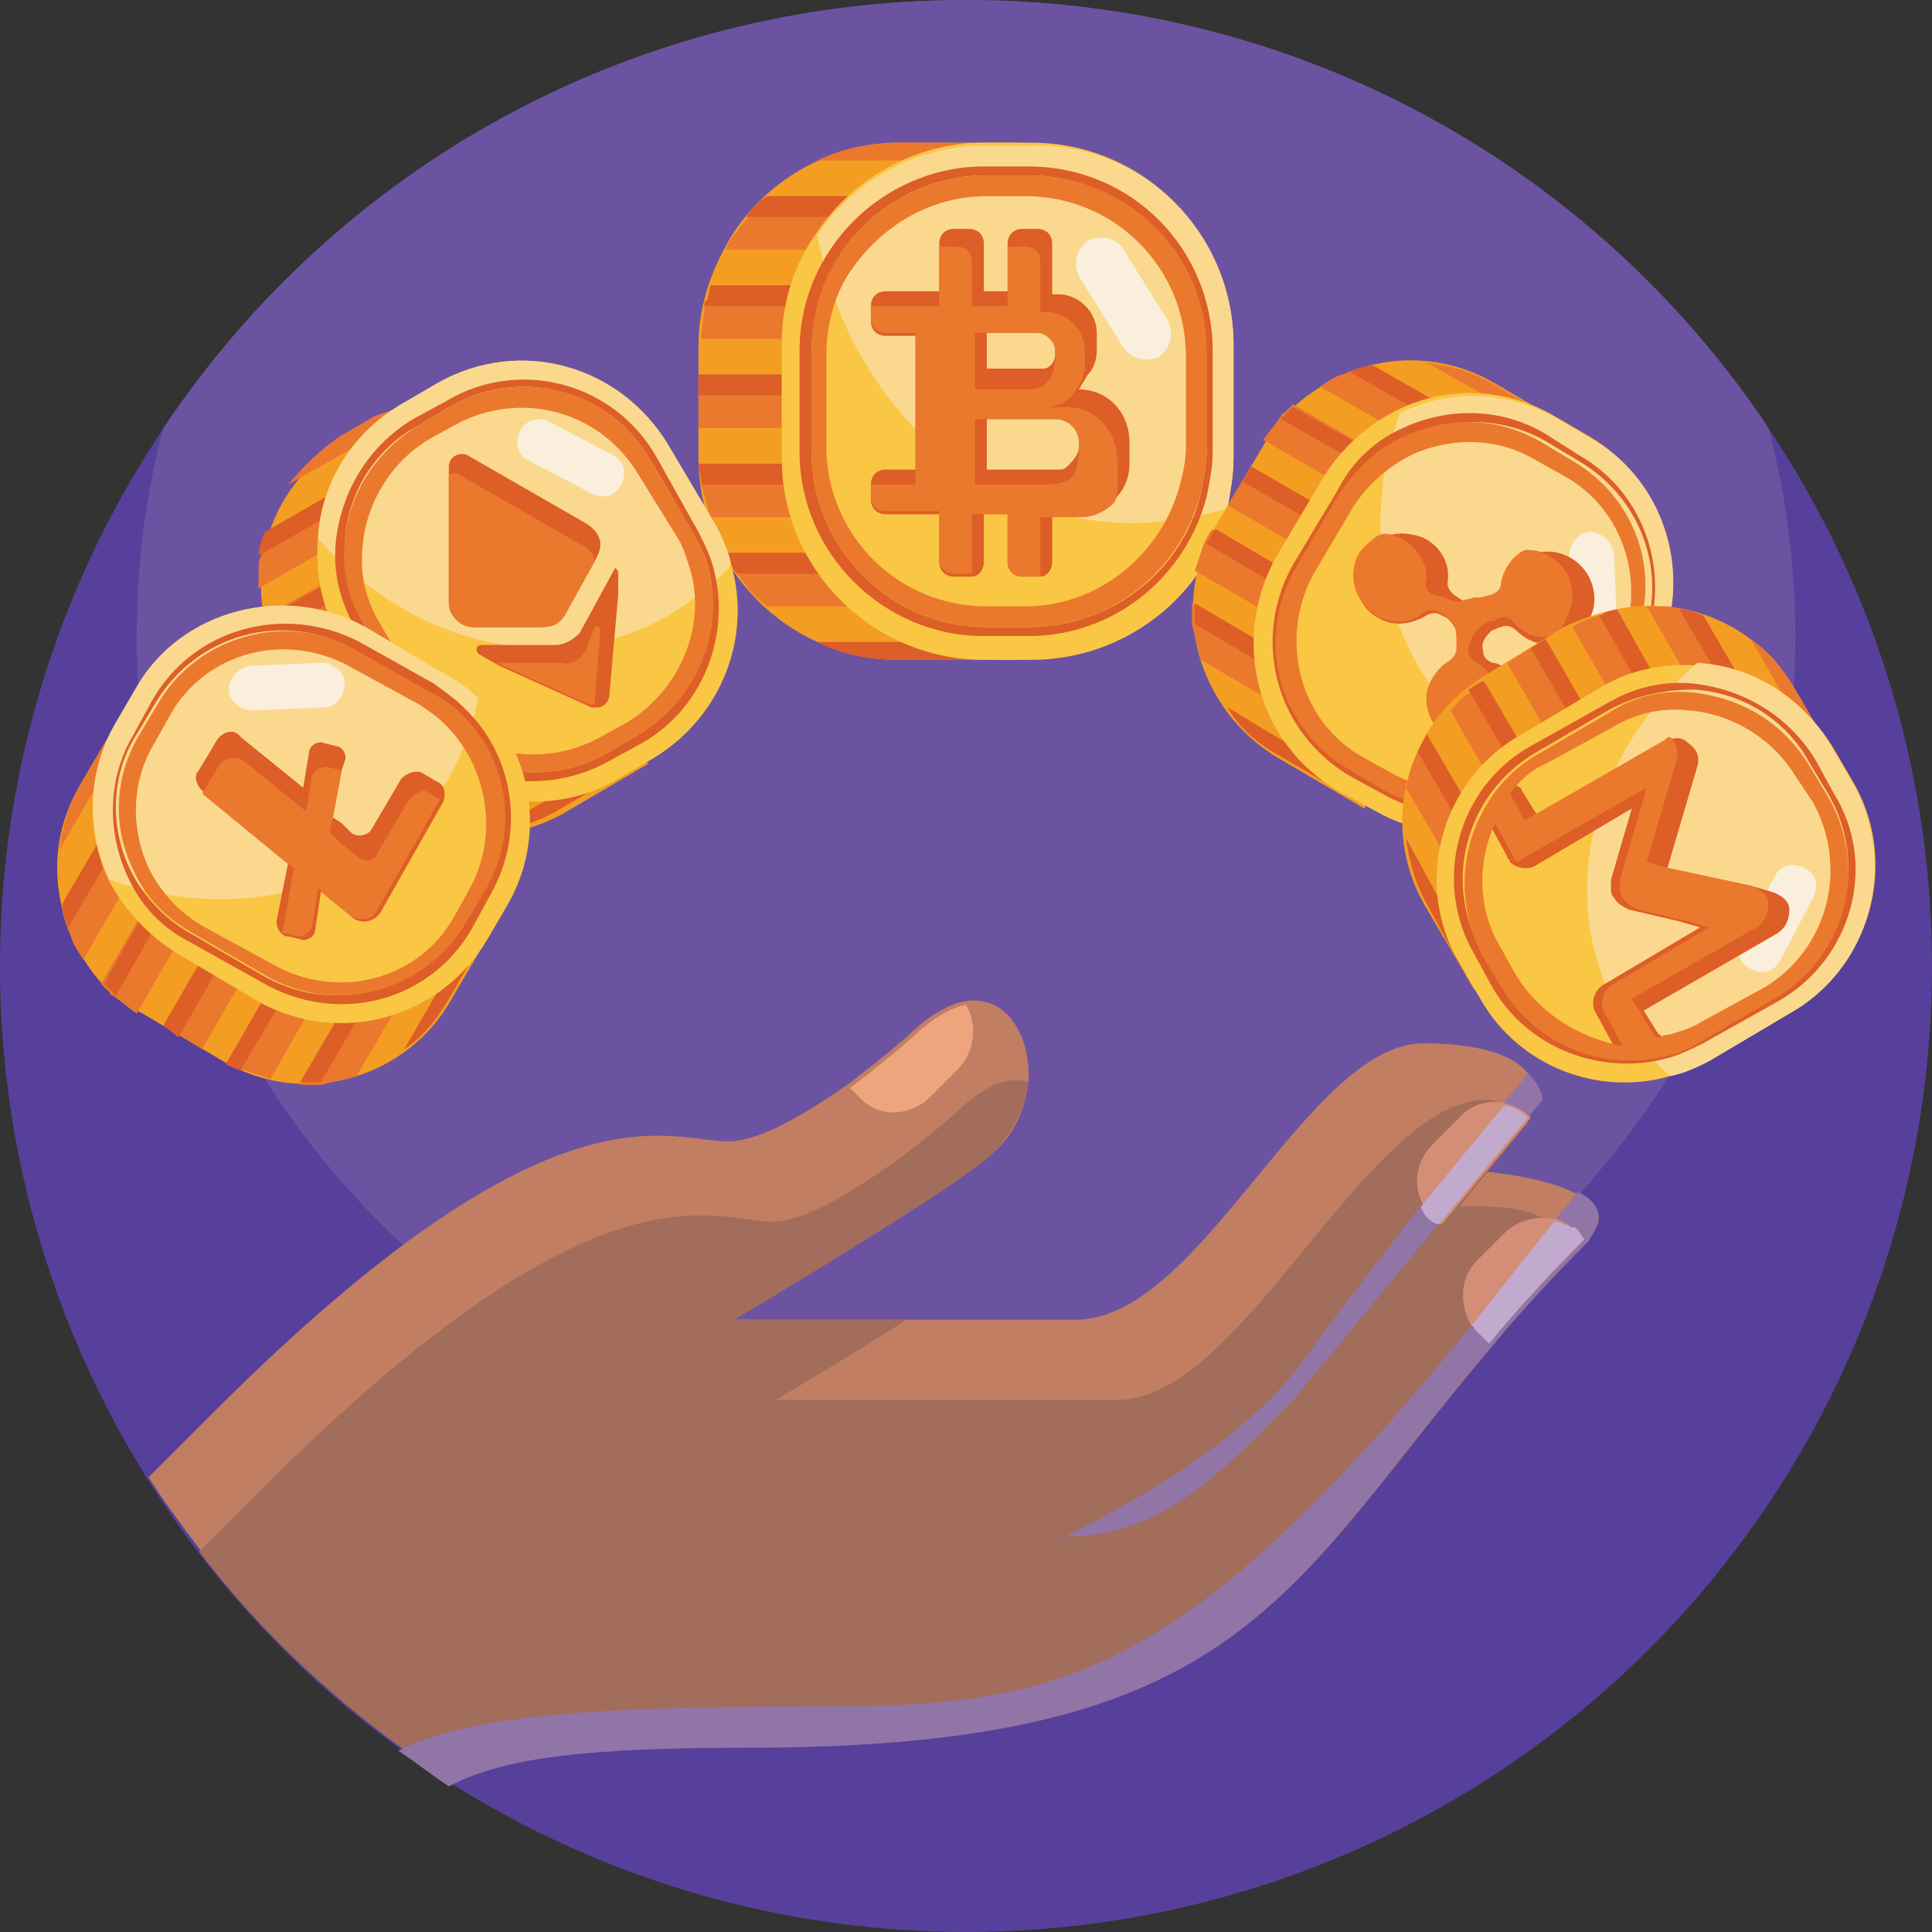 <?xml version="1.0" encoding="utf-8"?>
<!-- Generator: Adobe Illustrator 26.3.1, SVG Export Plug-In . SVG Version: 6.00 Build 0)  -->
<svg version="1.1" id="Icons" xmlns="http://www.w3.org/2000/svg" xmlns:xlink="http://www.w3.org/1999/xlink" x="0px" y="0px"
	 width="65px" height="65px" viewBox="0 0 65 65" style="enable-background:new 0 0 65 65;" xml:space="preserve">
<rect x="0" y="0" width="65" height="65" fill="#333333" stroke="none"/>
<style type="text/css">
	.st0{fill:#57409B;}
	.st1{fill:#6C53A2;}
	.st2{fill:#F39E22;}
	.st3{fill:#EA792E;}
	.st4{fill:#DD5E26;}
	.st5{fill:#F9C744;}
	.st6{fill:#FAD98F;}
	.st7{fill:#FAEFDC;}
	.st8{fill:#C17E62;}
	.st9{fill:#A26D5A;}
	.st10{fill:#9175A7;}
	.st11{fill:#EEA47D;}
	.st12{fill:#D48D77;}
	.st13{fill:#C2AACF;}
</style>
<g>
	<g>
		<circle class="st0" cx="32.5" cy="32.5" r="32.5"/>
		<path class="st1" d="M60.4,21.4c0,15.4-12.5,27.9-27.9,27.9S4.6,36.8,4.6,21.4c0-2.4,0.3-4.8,0.9-7C11.3,5.7,21.2,0,32.5,0
			s21.2,5.7,27,14.4C60.1,16.7,60.4,19,60.4,21.4z"/>
	</g>
	<g>
		<g>
			<g>
				<g>
					<path class="st2" d="M34.3,4.8h-4c-2.3,0-4.4,1.2-5.6,3c-0.7,1.1-1.2,2.4-1.2,3.8v3.8c0,3.7,3,6.8,6.8,6.8h4L34.3,4.8L34.3,4.8
						z"/>
					<g>
						<path class="st3" d="M23.5,12.6h7.1v1.8h-7.1V12.6z"/>
						<path class="st4" d="M23.5,12.6h7.1v0.7h-7.1V12.6z"/>
					</g>
					<g>
						<path class="st3" d="M30.7,15.6v1.8h-6.8c-0.1-0.4-0.2-0.7-0.3-1.1c0-0.2-0.1-0.5-0.1-0.7L30.7,15.6z"/>
						<path class="st4" d="M30.7,15.6v0.7h-7.1c0-0.2-0.1-0.5-0.1-0.7L30.7,15.6z"/>
					</g>
					<g>
						<path class="st3" d="M32.4,18.6v1.8h-6.6c-0.4-0.3-0.7-0.7-1-1.1c-0.2-0.2-0.3-0.5-0.4-0.7H32.4z"/>
						<path class="st4" d="M32.4,18.6v0.7h-7.6c-0.2-0.2-0.3-0.5-0.4-0.7H32.4z"/>
					</g>
					<g>
						<path class="st3" d="M33.5,21.6v0.6h-3.3c-1,0-1.9-0.2-2.7-0.6H33.5z"/>
						<path class="st4" d="M33.5,21.6v0.6h-3.3c-1,0-1.9-0.2-2.7-0.6H33.5z"/>
					</g>
					<g>
						<path class="st3" d="M30.7,9.6v1.8h-7.1c0-0.4,0.1-0.8,0.1-1.1c0-0.1,0-0.2,0.1-0.2l0.1-0.5H30.7z"/>
						<path class="st4" d="M30.7,9.6v0.7h-7c0-0.1,0-0.2,0.1-0.2l0.1-0.5H30.7z"/>
					</g>
					<g>
						<path class="st3" d="M32.5,6.6v1.8h-8.1c0.1-0.2,0.2-0.4,0.4-0.6c0.1-0.2,0.2-0.3,0.4-0.5c0.2-0.3,0.4-0.5,0.7-0.7L32.5,6.6z"
							/>
						<path class="st4" d="M32.5,6.6v0.7h-7.4c0.2-0.3,0.4-0.5,0.7-0.7H32.5z"/>
					</g>
					<g>
						<path class="st3" d="M33.8,5.1v0.3h-6.3c0.8-0.4,1.8-0.6,2.7-0.6h1.6C32.6,4.8,33.2,4.9,33.8,5.1z"/>
					</g>
				</g>
				<path class="st5" d="M41.5,11.6v3.8c0,0.6-0.1,1.1-0.2,1.7c-0.7,2.9-3.4,5.1-6.6,5.1h-1.6c-3.7,0-6.8-3-6.8-6.8v-3.8
					c0-1.4,0.4-2.7,1.2-3.8c1.2-1.8,3.3-3,5.6-3h1.6C38.5,4.8,41.5,7.9,41.5,11.6L41.5,11.6z"/>
				<path class="st6" d="M41.5,11.6v3.8c0,0.6-0.1,1.1-0.2,1.7c-1,0.3-2.1,0.5-3.2,0.5c-5.3,0-9.6-4.2-10.6-9.7c1.2-1.8,3.3-3,5.6-3
					h1.6C38.5,4.8,41.5,7.9,41.5,11.6L41.5,11.6z"/>
				<path class="st7" d="M36.6,8.1c-0.4,0.3-0.5,0.8-0.3,1.2l1.5,2.4c0.3,0.4,0.8,0.5,1.2,0.3c0.4-0.3,0.5-0.8,0.3-1.2l-1.5-2.4
					C37.6,8,37,7.9,36.6,8.1L36.6,8.1z"/>
				<g>
					<path class="st4" d="M34.6,5.6h-1.5c-2.1,0-4,1.1-5.1,2.7c-0.7,1-1.1,2.2-1.1,3.5v3.4c0,3.4,2.8,6.2,6.2,6.2h1.5
						c2.9,0,5.3-2,6-4.7c0.1-0.5,0.2-1,0.2-1.5v-3.4C40.8,8.4,38.1,5.6,34.6,5.6z M40.6,15.1c0,0.5-0.1,1-0.2,1.5
						c-0.6,2.6-3,4.5-5.8,4.5h-1.4c-3.3,0-5.9-2.7-5.9-5.9v-3.3c0-1.2,0.4-2.4,1-3.4c1.1-1.6,2.9-2.6,4.9-2.6h1.4
						c3.3,0,5.9,2.7,5.9,5.9V15.1z"/>
					<path class="st3" d="M34.6,5.9h-1.4c-2,0-3.8,1-4.9,2.6c-0.7,1-1,2.1-1,3.4v3.3c0,3.3,2.7,5.9,5.9,5.9h1.4
						c2.8,0,5.1-1.9,5.8-4.5c0.1-0.5,0.2-1,0.2-1.5v-3.3C40.6,8.5,37.9,5.9,34.6,5.9z M39.9,15c0,0.5-0.1,0.9-0.2,1.3
						c-0.6,2.3-2.7,4.1-5.2,4.1h-1.3c-3,0-5.4-2.4-5.4-5.4v-3c0-1.1,0.3-2.2,0.9-3c1-1.4,2.6-2.4,4.5-2.4h1.3c3,0,5.4,2.4,5.4,5.4
						L39.9,15L39.9,15z"/>
				</g>
			</g>
			<g>
				<path class="st4" d="M36.3,13.1L36.3,13.1l0.3-0.5h0c0.2-0.2,0.3-0.5,0.3-0.8v-0.6c0-0.7-0.6-1.3-1.3-1.3h-0.2V8.2
					c0-0.3-0.2-0.5-0.5-0.5h-0.5c-0.3,0-0.5,0.2-0.5,0.5v1.6h-0.8V8.2c0-0.3-0.2-0.5-0.5-0.5h-0.5c-0.3,0-0.5,0.2-0.5,0.5v1.6h-1.8
					c-0.3,0-0.5,0.2-0.5,0.5v0.5c0,0.3,0.2,0.5,0.5,0.5h1v4.5h-1c-0.3,0-0.5,0.2-0.5,0.5v0.5c0,0.3,0.2,0.5,0.5,0.5h1.8v1.6
					c0,0.3,0.2,0.5,0.5,0.5h0.5c0,0,0,0,0.1,0c0.2,0,0.4-0.2,0.4-0.5v-1.6h0.8v1.6c0,0.3,0.2,0.5,0.5,0.5h0.5c0,0,0,0,0.1,0
					c0.2,0,0.4-0.2,0.4-0.5v-1.6h1c0.4,0,0.8-0.2,1.1-0.5c0.3-0.3,0.5-0.7,0.5-1.2v-0.7C38,13.8,37.2,13.1,36.3,13.1L36.3,13.1z
					 M33.2,11.2h1.7c0.3,0,0.6,0.3,0.6,0.6v0.1c0,0.3-0.2,0.5-0.4,0.5c-0.1,0-0.1,0-0.2,0h-1.7V11.2z M36.3,15
					c0,0.3-0.2,0.5-0.4,0.7c-0.1,0.1-0.2,0.1-0.4,0.1h-2.3v-1.7h2.3c0.4,0,0.8,0.3,0.8,0.8L36.3,15L36.3,15z"/>
				<path class="st3" d="M35.9,13.7h-0.8c0.5,0,0.9-0.2,1.1-0.6c0.1-0.1,0.1-0.2,0.2-0.3c0-0.1,0.1-0.3,0.1-0.4v-0.6
					c0-0.7-0.6-1.3-1.3-1.3H35V8.8c0-0.3-0.2-0.5-0.5-0.5H34c0,0,0,0-0.1,0v2h-1.2V8.8c0-0.3-0.2-0.5-0.5-0.5h-0.5c0,0,0,0-0.1,0v2
					h-2.2c0,0,0,0-0.1,0v0.4c0,0.3,0.2,0.5,0.5,0.5h1v5.1h-1.4c0,0,0,0-0.1,0v0.4c0,0.3,0.2,0.5,0.5,0.5h1.8v1.6
					c0,0.3,0.2,0.5,0.5,0.5h0.5c0,0,0,0,0.1,0v-2h1.2v1.6c0,0.3,0.2,0.5,0.5,0.5h0.5c0,0,0,0,0.1,0v-2h1.4c0.4,0,0.8-0.2,1.1-0.5
					c0.1-0.2,0.1-0.4,0.1-0.6v-0.7C37.6,14.4,36.8,13.7,35.9,13.7L35.9,13.7z M32.8,11.2h2.1c0.3,0,0.6,0.3,0.6,0.6v0.1
					c0,1.1-0.5,1.2-1,1.2h-1.7V11.2z M36.3,15c0,1.1-0.3,1.3-1.2,1.3h-2.3v-2.2h2.7c0.4,0,0.8,0.3,0.8,0.8V15z"/>
			</g>
		</g>
		<g>
			<g>
				<g>
					<path class="st2" d="M14.5,13.1l-2.9,1.7c-1.7,1-2.7,2.7-2.8,4.5c-0.1,1.1,0.2,2.2,0.7,3.3l1.6,2.7c1.6,2.7,5,3.6,7.8,2.1
						l2.9-1.7L14.5,13.1z"/>
					<g>
						<path class="st3" d="M9.9,23.2l5.2-3l0.8,1.3l-5.2,3L9.9,23.2z"/>
						<path class="st4" d="M9.9,23.2l5.2-3l0.3,0.5l-5.2,3L9.9,23.2z"/>
					</g>
					<g>
						<path class="st3" d="M16.3,22.4l0.8,1.3l-5,2.9c-0.2-0.2-0.5-0.4-0.7-0.7c-0.1-0.2-0.2-0.3-0.3-0.5L16.3,22.4z"/>
						<path class="st4" d="M16.3,22.4l0.3,0.5l-5.1,3c-0.1-0.2-0.2-0.3-0.3-0.5L16.3,22.4z"/>
					</g>
					<g>
						<path class="st3" d="M18.8,23.8l0.8,1.3l-4.8,2.8c-0.4-0.1-0.8-0.2-1.2-0.4c-0.2-0.1-0.4-0.2-0.6-0.3L18.8,23.8z"/>
						<path class="st4" d="M18.8,23.8l0.3,0.5l-5.5,3.2c-0.2-0.1-0.4-0.2-0.6-0.3L18.8,23.8z"/>
					</g>
					<g>
						<path class="st3" d="M20.9,25.5l0.2,0.4l-2.4,1.4c-0.7,0.4-1.5,0.6-2.2,0.7L20.9,25.5z"/>
						<path class="st4" d="M20.9,25.5l0.2,0.4l-2.4,1.4c-0.7,0.4-1.5,0.6-2.2,0.7L20.9,25.5z"/>
					</g>
					<g>
						<path class="st3" d="M13.8,18l0.8,1.3l-5.2,3c-0.2-0.3-0.3-0.6-0.4-0.9c0-0.1,0-0.1-0.1-0.2l-0.1-0.4L13.8,18z"/>
						<path class="st4" d="M13.8,18l0.3,0.5L9,21.5c0-0.1,0-0.1-0.1-0.2l-0.1-0.4L13.8,18z"/>
					</g>
					<g>
						<path class="st3" d="M13.8,15.1l0.8,1.3l-5.9,3.4c0-0.2,0-0.4,0-0.6c0-0.2,0-0.4,0.1-0.5c0-0.3,0.1-0.5,0.2-0.8L13.8,15.1z"/>
						<path class="st4" d="M13.8,15.1l0.3,0.5l-5.4,3.1c0-0.3,0.1-0.5,0.2-0.8L13.8,15.1z"/>
					</g>
					<g>
						<path class="st3" d="M14.2,13.5l0.1,0.2l-4.6,2.6c0.5-0.6,1-1.1,1.7-1.6l1.2-0.7C13.2,13.8,13.7,13.6,14.2,13.5z"/>
					</g>
				</g>
				<path class="st5" d="M22.5,15l1.6,2.7c0.2,0.4,0.4,0.8,0.5,1.3c0.7,2.4-0.3,5.1-2.6,6.5l-1.2,0.7c-2.7,1.6-6.2,0.6-7.8-2.1
					l-1.6-2.7c-0.6-1-0.8-2.2-0.7-3.3c0.1-1.8,1.1-3.5,2.8-4.5l1.2-0.7C17.5,11.3,20.9,12.3,22.5,15L22.5,15z"/>
				<path class="st6" d="M22.5,15l1.6,2.7c0.2,0.4,0.4,0.8,0.5,1.3c-0.6,0.7-1.3,1.2-2.1,1.7c-3.8,2.2-8.7,1-11.8-2.6
					c0.1-1.8,1.1-3.5,2.8-4.5l1.2-0.7C17.5,11.3,20.9,12.3,22.5,15L22.5,15z"/>
				<path class="st7" d="M17.5,14.5c-0.2,0.4-0.1,0.8,0.3,1l2.1,1.1c0.4,0.2,0.8,0.1,1-0.3c0.2-0.4,0.1-0.8-0.3-1l-2.1-1.1
					C18.2,14,17.7,14.1,17.5,14.5z"/>
				<g>
					<path class="st4" d="M15,13.5l-1.1,0.6c-1.5,0.9-2.4,2.4-2.6,4.1c-0.1,1,0.1,2,0.7,3l1.4,2.5c1.4,2.5,4.6,3.3,7.1,1.9l1.1-0.6
						c2.1-1.2,3-3.7,2.4-5.9c-0.1-0.4-0.3-0.8-0.5-1.2l-1.4-2.5C20.7,12.9,17.5,12,15,13.5L15,13.5z M23.3,17.9
						c0.2,0.4,0.4,0.7,0.5,1.1c0.6,2.1-0.3,4.5-2.3,5.7l-1,0.6c-2.4,1.4-5.4,0.6-6.8-1.8l-1.4-2.4c-0.5-0.9-0.7-1.9-0.7-2.9
						c0.1-1.6,1-3.1,2.5-3.9l1-0.6c2.4-1.4,5.4-0.6,6.8,1.8L23.3,17.9z"/>
					<path class="st3" d="M15.1,13.7l-1,0.6c-1.5,0.9-2.4,2.4-2.5,3.9c-0.1,1,0.1,2,0.7,2.9l1.4,2.4c1.4,2.4,4.4,3.2,6.8,1.8l1-0.6
						c2-1.2,2.9-3.5,2.3-5.7c-0.1-0.4-0.3-0.8-0.5-1.1l-1.4-2.4C20.6,13.1,17.5,12.3,15.1,13.7L15.1,13.7z M22.8,18.1
						c0.2,0.3,0.3,0.7,0.4,1c0.6,1.9-0.3,4.1-2.1,5.2l-0.9,0.5C18,26,15.3,25.3,14,23.1L12.8,21c-0.5-0.8-0.7-1.7-0.6-2.6
						c0.1-1.4,0.9-2.8,2.2-3.6l0.9-0.5c2.2-1.2,4.9-0.5,6.2,1.7L22.8,18.1z"/>
				</g>
			</g>
			<g>
				<path class="st4" d="M20.1,18.7L20,18.9l-1,1.8c-0.2,0.3-0.4,0.4-0.8,0.4l-2.3,0c-0.4,0-0.8-0.4-0.8-0.8l0-4.3l0-0.3
					c0-0.3,0.3-0.5,0.6-0.4l4,2.3C20.2,17.9,20.3,18.3,20.1,18.7z"/>
				<path class="st4" d="M20.8,19.3l0,0.5l0,0.2l-0.3,3.4c0,0.2-0.2,0.4-0.4,0.4c-0.1,0-0.1,0-0.2,0l-3.1-1.4L16.1,22
					c-0.1-0.1-0.1-0.3,0.1-0.3l2.5,0c0.3,0,0.6-0.2,0.8-0.4l1.2-2.2C20.6,19.1,20.8,19.1,20.8,19.3L20.8,19.3z"/>
				<g>
					<path class="st3" d="M20,18.9l-1,1.8c-0.2,0.3-0.4,0.4-0.8,0.4l-2.3,0c-0.4,0-0.8-0.4-0.8-0.8l0-4.3c0.1-0.1,0.3-0.1,0.4,0
						l4,2.3C19.9,18.5,20,18.7,20,18.9L20,18.9z"/>
					<path class="st3" d="M19.7,21.9c-0.2,0.3-0.5,0.5-0.8,0.4l-2.2,0l3.1,1.4c0.1,0,0.1,0,0.2,0l0.2-2.5c0-0.1-0.2-0.2-0.2-0.1
						L19.7,21.9z"/>
				</g>
			</g>
		</g>
		<g>
			<g>
				<g>
					<path class="st2" d="M53.2,14.6l-2.9-1.7c-1.7-1-3.7-1-5.3-0.2c-1,0.5-1.9,1.2-2.5,2.3l-1.6,2.7c-1.6,2.7-0.6,6.2,2.1,7.8
						l2.9,1.7L53.2,14.6z"/>
					<g>
						<path class="st3" d="M41.3,17l0.8-1.3l5.2,3L46.5,20L41.3,17z"/>
						<path class="st4" d="M41.8,16.2l0.3-0.5l5.2,3L47,19.2L41.8,16.2z"/>
					</g>
					<g>
						<path class="st3" d="M46,20.8l-0.8,1.3l-5-2.9c0.1-0.3,0.2-0.6,0.3-0.9c0.1-0.2,0.2-0.4,0.3-0.5L46,20.8z"/>
						<path class="st4" d="M46,20.8l-0.3,0.5l-5.1-3c0.1-0.2,0.2-0.4,0.3-0.5L46,20.8z"/>
					</g>
					<g>
						<path class="st3" d="M46,23.7l-0.8,1.3l-4.8-2.8c-0.1-0.4-0.2-0.8-0.3-1.2c0-0.2,0-0.5,0-0.7L46,23.7z"/>
						<path class="st4" d="M46,23.7l-0.3,0.5l-5.5-3.2c0-0.2,0-0.5,0-0.7L46,23.7z"/>
					</g>
					<g>
						<path class="st3" d="M45.6,26.4l-0.2,0.4L43,25.4c-0.7-0.4-1.3-0.9-1.7-1.6L45.6,26.4z"/>
						<path class="st4" d="M45.6,26.4l-0.2,0.4L43,25.4c-0.7-0.4-1.3-0.9-1.7-1.6L45.6,26.4z"/>
					</g>
					<g>
						<path class="st3" d="M48.5,16.5l-0.8,1.3l-5.2-3c0.2-0.3,0.4-0.5,0.6-0.8c0-0.1,0.1-0.1,0.1-0.1l0.3-0.3L48.5,16.5z"/>
						<path class="st4" d="M48.5,16.5L48.2,17l-5.1-2.9c0-0.1,0.1-0.1,0.1-0.1l0.3-0.3L48.5,16.5z"/>
					</g>
					<g>
						<path class="st3" d="M51.1,15.1l-0.8,1.3L44.4,13c0.2-0.1,0.3-0.2,0.5-0.3c0.2-0.1,0.3-0.1,0.5-0.2c0.3-0.1,0.5-0.2,0.8-0.2
							L51.1,15.1z"/>
						<path class="st4" d="M51.1,15.1l-0.3,0.5l-5.4-3.1c0.3-0.1,0.5-0.2,0.8-0.2L51.1,15.1z"/>
					</g>
					<g>
						<path class="st3" d="M52.7,14.6l-0.1,0.2L48,12.2c0.8,0.1,1.5,0.3,2.2,0.7l1.2,0.7C51.9,13.9,52.3,14.2,52.7,14.6L52.7,14.6z"
							/>
					</g>
				</g>
				<path class="st5" d="M55.5,22.5L54,25.2c-0.2,0.4-0.5,0.8-0.8,1.1c-1.8,1.8-4.6,2.3-6.9,1L45,26.6c-2.7-1.6-3.6-5-2.1-7.8
					l1.6-2.7c0.6-1,1.5-1.8,2.5-2.3c1.6-0.8,3.6-0.8,5.3,0.2l1.2,0.7C56.2,16.3,57.1,19.8,55.5,22.5L55.5,22.5z"/>
				<path class="st6" d="M55.5,22.5L54,25.2c-0.2,0.4-0.5,0.8-0.8,1.1c-0.9-0.2-1.7-0.5-2.5-0.9c-3.8-2.2-5.2-7.1-3.6-11.5
					c1.6-0.8,3.6-0.8,5.3,0.2l1.2,0.7C56.2,16.3,57.1,19.8,55.5,22.5z"/>
				<path class="st7" d="M53.5,17.9c-0.4,0-0.7,0.4-0.7,0.8l0.1,2.4c0,0.4,0.4,0.7,0.8,0.7c0.4,0,0.7-0.4,0.7-0.8l-0.1-2.4
					C54.2,18.2,53.9,17.9,53.5,17.9z"/>
				<g>
					<path class="st4" d="M53.1,15.3L52,14.6c-1.5-0.9-3.3-0.9-4.8-0.2c-0.9,0.4-1.7,1.1-2.2,2.1L43.5,19c-1.4,2.5-0.6,5.6,1.9,7.1
						l1.1,0.6c2.1,1.2,4.7,0.8,6.3-0.9c0.3-0.3,0.5-0.6,0.8-1l1.4-2.5C56.4,19.9,55.6,16.7,53.1,15.3z M53.4,24.7
						c-0.2,0.4-0.5,0.7-0.7,1c-1.6,1.6-4,2-6.1,0.8l-1-0.6c-2.4-1.4-3.2-4.4-1.8-6.8l1.4-2.4c0.5-0.9,1.3-1.6,2.2-2
						c1.4-0.7,3.2-0.7,4.7,0.2l1,0.6c2.4,1.4,3.2,4.4,1.8,6.8L53.4,24.7z"/>
					<path class="st3" d="M52.9,15.5l-1-0.6c-1.5-0.9-3.2-0.9-4.7-0.2c-0.9,0.4-1.6,1.1-2.2,2l-1.4,2.4c-1.4,2.4-0.6,5.4,1.8,6.8
						l1,0.6c2,1.2,4.5,0.8,6.1-0.8c0.3-0.3,0.5-0.6,0.7-1l1.4-2.4C56.1,19.9,55.3,16.9,52.9,15.5L52.9,15.5z M53,24.3
						c-0.2,0.3-0.4,0.6-0.7,0.9c-1.4,1.5-3.7,1.8-5.5,0.8l-0.9-0.5c-2.2-1.2-2.9-4-1.7-6.2l1.3-2.2c0.5-0.8,1.2-1.4,2-1.8
						c1.3-0.6,2.9-0.6,4.2,0.2l0.9,0.5c2.2,1.2,2.9,4,1.7,6.2L53,24.3z"/>
				</g>
			</g>
			<g>
				<path class="st4" d="M51.1,23.4c0.1,0.9-0.6,1.6-1.5,1.7c0,0,0,0,0,0c-0.8,0-1.4-0.6-1.5-1.3c-0.1-0.6,0.2-1.2,0.8-1.5
					c0.1-0.1,0.2-0.2,0.2-0.4l0-0.3c0-0.3-0.2-0.6-0.4-0.8l-0.2-0.1c-0.2-0.1-0.3-0.1-0.5,0c-0.5,0.3-1.1,0.4-1.6,0.1
					c-0.8-0.4-1-1.4-0.5-2.2c0.1-0.2,0.3-0.4,0.6-0.5c0.4-0.2,0.9-0.2,1.4,0c0.6,0.3,0.9,0.9,0.8,1.5c0,0.2,0.1,0.3,0.2,0.4l0.3,0.2
					c0.2,0.1,0.3,0.1,0.5,0.1c0.1,0,0.1,0,0.2,0l0.4-0.1c0.2-0.1,0.3-0.2,0.3-0.4c0.1-0.5,0.4-0.9,0.8-1.1c0.1,0,0.2-0.1,0.3-0.1
					c0.8-0.2,1.7,0.3,1.9,1.2c0.2,0.8-0.3,1.5-1,1.8c-0.1,0-0.3,0.1-0.4,0.1c-0.5,0-0.9-0.2-1.2-0.5c-0.1-0.1-0.3-0.2-0.5-0.1l0,0
					c-0.1,0-0.2,0.1-0.3,0.1c-0.2,0.2-0.4,0.4-0.3,0.7l0,0c0,0.2,0.1,0.3,0.3,0.4C50.6,22.3,51,22.8,51.1,23.4L51.1,23.4z"/>
				<path class="st3" d="M50.4,20.8L50.4,20.8c0.2-0.1,0.4,0,0.5,0.1c0.3,0.4,0.8,0.6,1.2,0.5c0.3-0.1,0.5-0.3,0.6-0.6
					c0.4-0.7,0.2-1.7-0.6-2.1c-0.3-0.2-0.6-0.2-0.8-0.2c-0.4,0.2-0.7,0.6-0.8,1.1c0,0.2-0.1,0.3-0.3,0.4l-0.4,0.1
					c-0.1,0-0.1,0-0.2,0l-0.4,0.1c-0.2,0.1-0.4,0-0.6-0.1L48.2,20c-0.2-0.1-0.3-0.3-0.2-0.5c0-0.6-0.3-1.1-0.9-1.4
					c-0.2-0.1-0.5-0.2-0.7-0.1c-0.2,0.1-0.4,0.3-0.6,0.5c-0.5,0.7-0.3,1.7,0.5,2.2c0.5,0.3,1.2,0.3,1.6-0.1c0.1-0.1,0.3-0.1,0.5,0
					l0.2,0.1c0.3,0.2,0.4,0.4,0.4,0.8l0,0.3c0,0.2-0.1,0.3-0.2,0.4c-0.5,0.3-0.9,0.9-0.8,1.5c0.1,0.8,0.8,1.4,1.6,1.3c0,0,0,0,0,0
					c0.2-0.1,0.4-0.3,0.6-0.5c0.5-0.7,0.3-1.7-0.5-2.2l0,0c-0.2-0.1-0.3-0.3-0.3-0.4c0-0.4,0.3-0.8,0.7-1l0,0
					C50.2,20.9,50.3,20.9,50.4,20.8L50.4,20.8z"/>
			</g>
		</g>
		<g>
			<g>
				<g>
					<path class="st2" d="M4.4,23.5l-1.7,2.9c-1,1.7-1,3.6-0.2,5.3c0.5,1,1.2,1.9,2.3,2.4l2.7,1.6c2.7,1.6,6.2,0.6,7.7-2.1l1.7-2.9
						L4.4,23.5z"/>
					<g>
						<path class="st3" d="M5.5,34.5l3-5.2l1.3,0.8l-3,5.2L5.5,34.5z"/>
						<path class="st4" d="M5.5,34.5l3-5.2L9,29.7l-3,5.2L5.5,34.5z"/>
					</g>
					<g>
						<path class="st3" d="M10.6,30.6l1.3,0.8l-2.8,4.9c-0.3-0.1-0.6-0.2-0.9-0.3C8,36,7.8,35.9,7.6,35.8L10.6,30.6z"/>
						<path class="st4" d="M10.6,30.6l0.5,0.3l-3,5.1C8,36,7.8,35.9,7.6,35.8L10.6,30.6z"/>
					</g>
					<g>
						<path class="st3" d="M13.5,30.6l1.3,0.8l-2.8,4.8c-0.4,0.1-0.8,0.2-1.2,0.3c-0.2,0-0.5,0-0.7,0L13.5,30.6z"/>
						<path class="st4" d="M13.5,30.6l0.5,0.3l-3.2,5.5c-0.2,0-0.5,0-0.7,0L13.5,30.6z"/>
					</g>
					<g>
						<path class="st3" d="M16.1,31l0.4,0.2l-1.4,2.4c-0.4,0.7-0.9,1.3-1.5,1.7L16.1,31z"/>
						<path class="st4" d="M16.1,31l0.4,0.2l-1.4,2.4c-0.4,0.7-0.9,1.3-1.5,1.7L16.1,31z"/>
					</g>
					<g>
						<path class="st3" d="M6.3,28.1l1.3,0.8l-3,5.2c-0.3-0.2-0.5-0.4-0.8-0.6c-0.1,0-0.1-0.1-0.1-0.1l-0.3-0.3L6.3,28.1z"/>
						<path class="st4" d="M6.3,28.1l0.5,0.3l-2.9,5.1c-0.1,0-0.1-0.1-0.1-0.1l-0.3-0.3L6.3,28.1z"/>
					</g>
					<g>
						<path class="st3" d="M4.9,25.6l1.3,0.8l-3.4,5.9c-0.1-0.2-0.2-0.3-0.3-0.5c-0.1-0.2-0.1-0.3-0.2-0.5c-0.1-0.3-0.2-0.5-0.2-0.8
							L4.9,25.6z"/>
						<path class="st4" d="M4.9,25.6l0.5,0.3l-3.1,5.3c-0.1-0.3-0.2-0.5-0.2-0.8L4.9,25.6z"/>
					</g>
					<g>
						<path class="st3" d="M4.4,24l0.2,0.1L2,28.6c0.1-0.8,0.3-1.5,0.7-2.2l0.7-1.2C3.7,24.8,4,24.3,4.4,24z"/>
					</g>
				</g>
				<path class="st5" d="M12.3,21.1l2.7,1.6c0.4,0.2,0.8,0.5,1.1,0.8c1.8,1.8,2.3,4.6,1,6.9l-0.7,1.2c-1.6,2.7-5,3.6-7.7,2.1
					l-2.7-1.6c-1-0.6-1.8-1.5-2.3-2.4c-0.8-1.6-0.8-3.6,0.2-5.3l0.7-1.2C6.1,20.5,9.6,19.6,12.3,21.1L12.3,21.1z"/>
				<path class="st6" d="M12.3,21.1l2.7,1.6c0.4,0.2,0.8,0.5,1.1,0.8c-0.2,0.9-0.5,1.7-0.9,2.5c-2.2,3.8-7,5.2-11.5,3.6
					c-0.8-1.6-0.8-3.6,0.2-5.3l0.7-1.2C6.1,20.5,9.6,19.6,12.3,21.1z"/>
				<path class="st7" d="M7.7,23.2c0,0.4,0.4,0.7,0.8,0.7l2.4-0.1c0.4,0,0.7-0.4,0.7-0.8c0-0.4-0.4-0.7-0.8-0.7l-2.4,0.1
					C8,22.5,7.7,22.8,7.7,23.2z"/>
				<g>
					<path class="st4" d="M5.1,23.6l-0.6,1.1c-0.9,1.5-0.9,3.3-0.2,4.8c0.4,0.9,1.1,1.7,2.1,2.2l2.5,1.4c2.5,1.4,5.6,0.6,7-1.9
						l0.6-1.1c1.2-2.1,0.8-4.7-0.9-6.3c-0.3-0.3-0.6-0.5-1-0.8l-2.5-1.4C9.6,20.3,6.5,21.1,5.1,23.6L5.1,23.6z M14.4,23.3
						c0.4,0.2,0.7,0.5,1,0.7c1.6,1.5,2,4,0.8,6l-0.6,1c-1.4,2.4-4.4,3.2-6.8,1.8l-2.4-1.4c-0.9-0.5-1.6-1.3-2-2.1
						c-0.7-1.4-0.7-3.2,0.2-4.6l0.6-1c1.4-2.4,4.4-3.2,6.8-1.8L14.4,23.3z"/>
					<path class="st3" d="M5.3,23.7l-0.6,1c-0.9,1.5-0.9,3.2-0.2,4.6c0.4,0.9,1.1,1.6,2,2.1l2.4,1.4c2.4,1.4,5.4,0.6,6.8-1.8l0.6-1
						c1.2-2,0.8-4.5-0.8-6c-0.3-0.3-0.6-0.5-1-0.7L12,21.9C9.7,20.5,6.6,21.4,5.3,23.7L5.3,23.7z M14.1,23.7
						c0.3,0.2,0.6,0.4,0.9,0.7c1.4,1.4,1.8,3.7,0.8,5.5l-0.5,0.9c-1.2,2.2-4,2.9-6.2,1.6l-2.2-1.2C6,30.7,5.4,30,5,29.2
						c-0.6-1.3-0.6-2.9,0.2-4.2l0.5-0.9c1.2-2.2,4-2.9,6.2-1.6L14.1,23.7z"/>
				</g>
			</g>
			<g>
				<path class="st4" d="M14.2,26l0.5,0.3c0.3,0.1,0.3,0.5,0.2,0.7l-2.1,3.7c-0.2,0.3-0.6,0.4-0.9,0.2L10.8,30l-0.2,1.3
					c0,0.2-0.3,0.4-0.5,0.3l-0.4-0.1c0,0-0.1,0-0.1,0c-0.2-0.1-0.3-0.3-0.3-0.5l0.3-1.5l0.1-0.5l-2.8-2.3l-0.1-0.1
					c-0.2-0.2-0.3-0.5-0.1-0.7l0.6-1c0.2-0.3,0.6-0.4,0.8-0.1l2.1,1.7l0.2-1.2c0-0.2,0.3-0.4,0.5-0.3l0.4,0.1c0.2,0,0.4,0.3,0.3,0.5
					l-0.1,0.3l-0.3,1.6l0.3,0.2l0.3,0.3c0.2,0.2,0.6,0.1,0.7-0.1l1-1.7C13.7,26,14,25.9,14.2,26L14.2,26z"/>
				<path class="st3" d="M13.7,27l-1,1.7c-0.1,0.3-0.5,0.3-0.7,0.1l-0.5-0.4L11.1,28l0.1-0.5l0.3-1.6c0,0,0,0-0.1,0L11,25.8
					c-0.2,0-0.4,0.1-0.5,0.3l-0.2,1.2l-2.1-1.7c-0.3-0.2-0.6-0.1-0.8,0.1l-0.6,1l2.8,2.3l0.3,0.2l-0.1,0.5l-0.3,1.7c0,0,0,0,0.1,0
					l0.4,0.1c0.2,0,0.4-0.1,0.5-0.3l0.2-1.3l1.1,0.9c0.3,0.2,0.7,0.2,0.9-0.2l2.1-3.7l-0.5-0.3C14.2,26.6,13.9,26.7,13.7,27L13.7,27
					z"/>
			</g>
		</g>
		<g>
			<g>
				<g>
					<path class="st2" d="M62.1,26.1l-1.7-2.9c-1-1.7-2.7-2.7-4.5-2.8c-1.1-0.1-2.2,0.2-3.3,0.7L50,22.7c-2.7,1.6-3.6,5-2.1,7.7
						l1.7,2.9L62.1,26.1z"/>
					<g>
						<path class="st3" d="M50.7,22.3l1.3-0.8l3,5.2l-1.3,0.8L50.7,22.3z"/>
						<path class="st4" d="M51.5,21.8l0.5-0.3l3,5.2L54.5,27L51.5,21.8z"/>
					</g>
					<g>
						<path class="st3" d="M52.9,28l-1.3,0.8l-2.8-4.9c0.2-0.2,0.4-0.5,0.7-0.6c0.2-0.1,0.3-0.2,0.5-0.3L52.9,28z"/>
						<path class="st4" d="M52.9,28l-0.5,0.3l-3-5.1c0.2-0.1,0.3-0.2,0.5-0.3L52.9,28z"/>
					</g>
					<g>
						<path class="st3" d="M51.4,30.5l-1.3,0.8l-2.8-4.8c0.1-0.4,0.2-0.8,0.4-1.2c0.1-0.2,0.2-0.4,0.3-0.6L51.4,30.5z"/>
						<path class="st4" d="M51.4,30.5l-0.5,0.3l-3.2-5.5c0.1-0.2,0.2-0.4,0.3-0.6L51.4,30.5z"/>
					</g>
					<g>
						<path class="st3" d="M49.7,32.6l-0.4,0.2L48,30.4c-0.4-0.7-0.6-1.5-0.7-2.2L49.7,32.6z"/>
						<path class="st4" d="M49.7,32.6l-0.4,0.2L48,30.4c-0.4-0.7-0.6-1.5-0.7-2.2L49.7,32.6z"/>
					</g>
					<g>
						<path class="st3" d="M57.2,25.5l-1.3,0.8l-3-5.2c0.3-0.2,0.6-0.3,0.9-0.4c0.1,0,0.1,0,0.2-0.1l0.4-0.1L57.2,25.5z"/>
						<path class="st4" d="M57.2,25.5l-0.5,0.3l-2.9-5.1c0.1,0,0.1,0,0.2-0.1l0.4-0.1L57.2,25.5z"/>
					</g>
					<g>
						<path class="st3" d="M60.1,25.5l-1.3,0.8l-3.4-5.9c0.2,0,0.4,0,0.6,0c0.2,0,0.3,0,0.5,0.1c0.3,0,0.5,0.1,0.8,0.2L60.1,25.5z"
							/>
						<path class="st4" d="M60.1,25.5l-0.5,0.3l-3.1-5.3c0.3,0,0.5,0.1,0.8,0.2L60.1,25.5z"/>
					</g>
					<g>
						<path class="st3" d="M61.7,25.9L61.5,26l-2.6-4.5c0.6,0.4,1.1,1,1.5,1.7l0.7,1.2C61.4,24.9,61.6,25.4,61.7,25.9L61.7,25.9z"/>
					</g>
				</g>
				<path class="st5" d="M60.2,34.1l-2.7,1.6c-0.4,0.2-0.8,0.4-1.3,0.5c-2.4,0.7-5.1-0.3-6.4-2.6l-0.7-1.2c-1.6-2.7-0.6-6.2,2.1-7.7
					l2.7-1.6c1-0.6,2.2-0.8,3.3-0.7c1.8,0.1,3.5,1.1,4.5,2.8l0.7,1.2C63.9,29.1,62.9,32.6,60.2,34.1z"/>
				<path class="st6" d="M60.2,34.1l-2.7,1.6c-0.4,0.2-0.8,0.4-1.3,0.5c-0.7-0.6-1.2-1.3-1.7-2.1c-2.2-3.8-1-8.7,2.6-11.8
					c1.8,0.1,3.5,1.1,4.5,2.8l0.7,1.2C63.9,29.1,62.9,32.6,60.2,34.1L60.2,34.1z"/>
				<path class="st7" d="M60.7,29.2c-0.4-0.2-0.8-0.1-1,0.3l-1.1,2.1c-0.2,0.4-0.1,0.8,0.3,1c0.4,0.2,0.8,0.1,1-0.3l1.1-2.1
					C61.2,29.8,61.1,29.4,60.7,29.2L60.7,29.2z"/>
				<g>
					<g>
						<path class="st4" d="M61.7,26.7l-0.6-1.1c-0.9-1.5-2.4-2.4-4.1-2.6c-1-0.1-2,0.1-3,0.7l-2.5,1.4c-2.5,1.4-3.3,4.6-1.9,7
							l0.6,1.1c1.2,2.1,3.7,3,5.9,2.4c0.4-0.1,0.8-0.3,1.2-0.5l2.5-1.4C62.3,32.3,63.2,29.1,61.7,26.7z M57.3,34.9
							c-0.4,0.2-0.7,0.4-1.1,0.5c-2.1,0.6-4.5-0.3-5.7-2.3l-0.6-1c-1.4-2.4-0.6-5.4,1.8-6.8l2.4-1.4c0.9-0.5,1.9-0.7,2.9-0.7
							c1.6,0.1,3.1,1,3.9,2.5l0.6,1c1.4,2.4,0.6,5.4-1.8,6.8L57.3,34.9z"/>
						<path class="st4" d="M59.8,31.4c0.3-0.2,0.4-0.5,0.4-0.8c0-0.3-0.3-0.5-0.6-0.6l-0.7-0.2l-2.8-0.6l0,0l1-3.4
							c0.1-0.3,0-0.6-0.3-0.8c-0.2-0.2-0.4-0.2-0.7-0.1c-0.1,0-0.1,0-0.2,0.1l-4.2,2.4l-0.5-0.8c0-0.1-0.1-0.1-0.2-0.2
							c-0.4,0.4-0.7,0.8-0.9,1.3l0.6,1.1c0,0.1,0.1,0.1,0.1,0.2c0.2,0.2,0.6,0.3,0.9,0.1l3.2-1.9l-0.7,2.4c0,0.1,0,0.2,0,0.3
							c0,0.1,0,0.2,0.1,0.3c0.1,0.2,0.3,0.3,0.5,0.4l1.7,0.4l0.7,0.2l-3.2,1.9c-0.4,0.2-0.5,0.7-0.3,1l0.6,1.1c0.5,0,1.1,0,1.6-0.2
							c0,0,0,0,0,0c0-0.1,0-0.2-0.1-0.2l-0.5-0.8L59.8,31.4z"/>
					</g>
					<path class="st3" d="M61.5,26.8l-0.6-1c-0.9-1.5-2.3-2.3-3.9-2.5c-1-0.1-2,0.1-2.9,0.7l-2.4,1.4c-0.7,0.4-1.3,1-1.7,1.7v0
						c-0.9,1.5-1,3.4-0.1,5.1l0.6,1c1.2,2,3.5,2.9,5.7,2.3c0.4-0.1,0.8-0.3,1.1-0.5l2.4-1.4C62.1,32.2,62.9,29.2,61.5,26.8
						L61.5,26.8z M51,32.8l-0.5-0.9c-0.8-1.3-0.8-2.9-0.2-4.2l0.6,1.1c0,0.1,0.1,0.1,0.1,0.2c0.1,0,0.1,0,0.2-0.1l4.2-2.4l-0.2,0.7
						l-0.7,2.4c0,0.1,0,0.2,0,0.3c0,0.1,0,0.2,0.1,0.3c0.1,0.2,0.3,0.3,0.5,0.4l1.7,0.4l0.7,0.2l-3.2,1.9c-0.4,0.2-0.5,0.7-0.3,1
						l0.6,1.1C53.1,34.9,51.8,34.1,51,32.8z M57.2,34.4c-0.3,0.2-0.7,0.3-1,0.4c-0.2,0-0.3,0.1-0.5,0.1l-0.8-1.3l4.2-2.4
						c0.3-0.2,0.4-0.5,0.4-0.8c0-0.3-0.3-0.5-0.6-0.6l-2.8-0.6l0,0L55.4,29l1-3.4c0.1-0.3,0-0.6-0.2-0.8c-0.1,0-0.1,0-0.2,0.1
						l-4.7,2.7l-0.5-0.9c0.3-0.4,0.7-0.8,1.2-1l2.2-1.2c0.8-0.5,1.7-0.7,2.6-0.6c1.4,0.1,2.8,0.9,3.6,2.2L61,27
						c1.2,2.2,0.5,4.9-1.6,6.2L57.2,34.4z"/>
				</g>
			</g>
		</g>
	</g>
	<g>
		<path class="st8" d="M53.5,41.6c0,0-0.1,0.1-0.1,0.1l0,0c-1.2,1.2-2.3,2.4-3.2,3.5c-6.9,8.1-8.1,13.4-24.9,13.4
			c-5.2,0-8.2,0.3-10.1,1.3h0c-0.6-0.4-1.2-0.8-1.7-1.2c-2.6-1.9-4.9-4.1-6.8-6.6c-0.6-0.8-1.2-1.6-1.7-2.4l2.2-2.2
			c11.4-11.4,15.2-9.1,17.3-9.1c1.1,0,2.7-1,4-1.9c1.2-0.9,2.1-1.7,2.1-1.7c0.6-0.6,1.3-1,1.8-1.1c1.4-0.3,2.3,1.1,2.2,2.7
			c-0.1,0.8-0.4,1.7-1.2,2.4c-1,1-8.7,5.6-8.7,5.6s2.9,0,5.8,0h5.7c4.2,0,7.8-9.3,11.7-9.3c2.1,0,3.1,0.5,3.5,1
			c0.4,0.5,0.4,0.9,0.4,0.9l-0.5,0.5l0,0l0,0l-1.6,1.9h0h0c0,0,0,0,0,0h0h0c0.3,0,2.2,0.2,3.2,0.7C53.7,40.4,54.1,40.9,53.5,41.6
			L53.5,41.6z"/>
		<path class="st9" d="M53,41.3c-0.1,0-0.2-0.1-0.2-0.1h0c0,0,0,0,0,0c0,0,0,0,0,0c-0.1-0.1-0.3-0.1-0.4-0.1h0c0,0,0,0,0,0
			c0,0,0,0,0,0c-0.4-0.1-0.7-0.2-0.9-0.3c-1-0.3-2.4-0.2-2.4-0.2l0.8-1l0,0l0,0l1.4-1.7l0,0l0,0l0,0l0.1-0.1
			c-0.1-0.1-0.2-0.2-0.4-0.3c0,0,0,0,0,0s0,0,0,0c-0.1-0.1-0.2-0.1-0.4-0.2C50.4,37,50.2,37,50,37c-4,0-8.2,10.1-12.4,10.1
			c-2.8,0-11.5,0-11.5,0s2.2-1.3,4.4-2.7c-3,0-5.8,0-5.8,0s7.6-4.5,8.7-5.6c0.7-0.7,1.1-1.6,1.2-2.4c-0.7-0.2-1.5,0.1-2.5,1.1
			c0,0-4.1,3.6-6.1,3.6c-2.1,0-5.8-2.4-17.3,9.1l-2,2c1.9,2.5,4.2,4.7,6.8,6.6c0.6,0.4,1.1,0.8,1.7,1.2h0c1.9-1,4.8-1.3,10.1-1.3
			c16.7,0,18-5.3,24.9-13.4c0.9-1.1,2-2.3,3.2-3.5l0,0c0,0,0.1-0.1,0.1-0.1C53.3,41.5,53.1,41.4,53,41.3L53,41.3z"/>
		<path class="st10" d="M53.1,40.1c-0.2,0.2-0.3,0.4-0.5,0.6c-0.1,0.1-0.2,0.2-0.3,0.4v0c0,0,0,0,0,0h0c-1,1.3-1.9,2.5-2.8,3.5
			C40.2,56,36,57.4,28.3,57.4c-8.3,0-12.5,0.3-14.9,1.5c0.6,0.4,1.1,0.8,1.7,1.2h0c1.9-1,4.8-1.3,10.1-1.3c16.7,0,18-5.3,24.9-13.4
			c0.9-1.1,2-2.3,3.2-3.5l0,0c0,0,0.1-0.1,0.1-0.1C54.1,40.9,53.7,40.4,53.1,40.1L53.1,40.1z"/>
		<path class="st10" d="M51.9,37l-0.5,0.6l0,0l-0.1,0.1l0,0l-1.5,1.8l-1.5,1.8L43.6,47c-2.2,2.2-4.3,4.7-7.8,4.7c0,0,5.7-2.6,8.1-6
			c1-1.4,2.4-3.2,3.8-5c0,0,0,0,0,0l0.1-0.1c1-1.2,1.9-2.4,2.7-3.3l0.1-0.1h0c0,0,0,0,0-0.1c0.3-0.4,0.6-0.7,0.8-1
			C51.9,36.6,51.9,37,51.9,37L51.9,37z"/>
		<path class="st11" d="M32.2,36l-0.9,0.9c-0.7,0.7-1.8,0.7-2.4,0l-0.3-0.3c0,0,0,0,0,0c1.2-0.9,2.1-1.7,2.1-1.7
			c0.6-0.6,1.3-1,1.8-1.1C32.9,34.5,32.8,35.4,32.2,36L32.2,36z"/>
		<path class="st12" d="M51.5,37.6c-0.7-0.7-1.8-0.7-2.4,0l-0.9,0.9c-0.7,0.7-0.8,1.9,0.3,2.7L51.5,37.6z"/>
		<path class="st13" d="M51.4,37.6c-0.2-0.2-0.5-0.4-0.8-0.4l-2.8,3.4c0.1,0.3,0.3,0.5,0.6,0.6L51.4,37.6z"/>
		<path class="st12" d="M53.3,41.7c-1.2,1.2-2.3,2.4-3.2,3.5c0,0,0,0,0,0l-0.3-0.3c0,0,0,0-0.1-0.1c0,0-0.1-0.1-0.1-0.1
			c0,0,0-0.1-0.1-0.1c-0.4-0.7-0.4-1.6,0.2-2.2l0.9-0.9c0.4-0.4,1-0.6,1.6-0.5c0,0,0,0,0,0c0,0,0,0,0.1,0c0.1,0,0.3,0.1,0.4,0.2
			c0,0,0,0,0,0c0,0,0,0,0,0c0,0,0,0,0,0c0.1,0,0.1,0.1,0.2,0.1c0,0,0,0,0,0c0,0,0,0,0.1,0c0,0,0,0,0,0c0,0,0,0,0.1,0.1L53.3,41.7z"
			/>
		<path class="st13" d="M53.3,41.7c-1.2,1.2-2.3,2.4-3.2,3.5c0,0,0,0,0,0l-0.3-0.3c0,0,0,0-0.1-0.1c0,0-0.1-0.1-0.1-0.1
			c0,0,0-0.1-0.1-0.1c0.9-1.1,1.8-2.3,2.8-3.5h0c0,0,0,0,0,0c0.1,0,0.3,0.1,0.4,0.1c0,0,0,0,0,0c0,0,0,0,0,0c0,0,0,0,0,0
			c0.1,0,0.1,0.1,0.2,0.1c0,0,0,0,0,0c0,0,0,0,0.1,0c0,0,0,0,0,0c0,0,0,0,0.1,0.1L53.3,41.7z"/>
	</g>
</g>
</svg>
